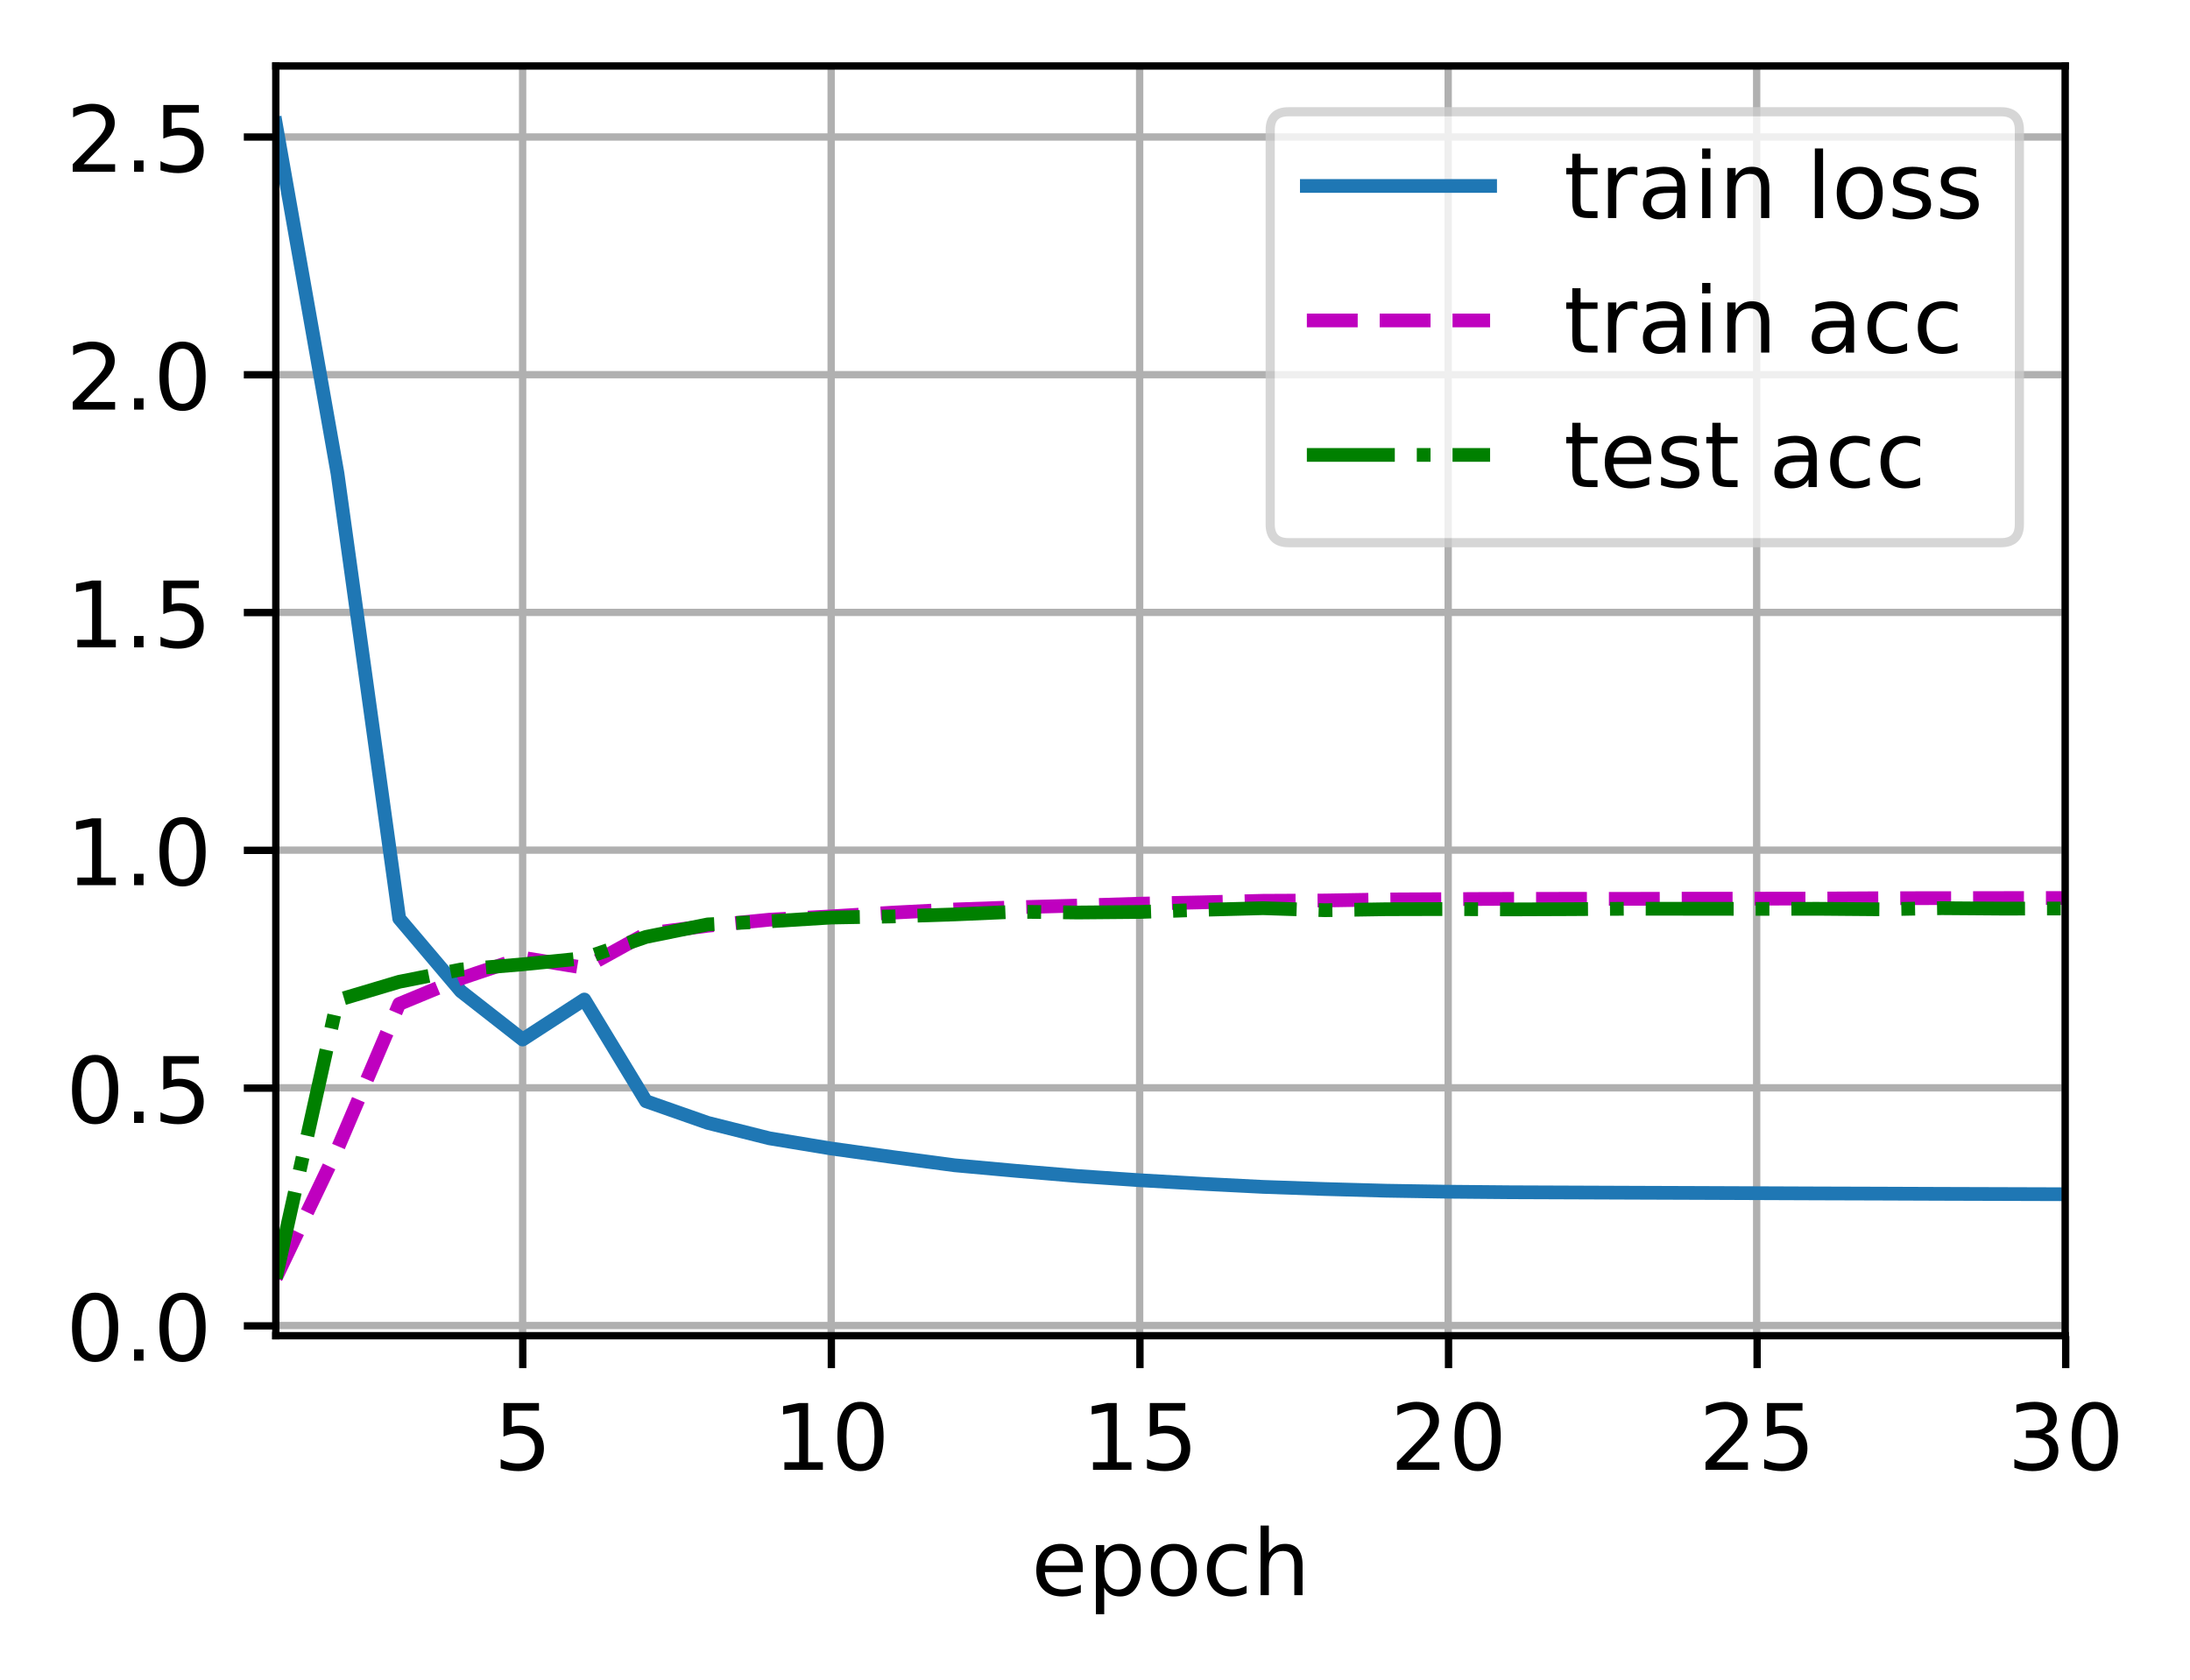 <?xml version="1.0" encoding="UTF-8"?>
<svg xmlns="http://www.w3.org/2000/svg" xmlns:xlink="http://www.w3.org/1999/xlink" width="318.621" height="244.475" viewBox="0 0 318.621 244.475" version="1.1">
<rect x="0" y="0" width="318.621" height="244.475" fill="#333333" stroke="none"/>
<defs>
<clipPath id="clip1">
  <path d="M 75 9.602 L 77 9.602 L 77 194.398 L 75 194.398 Z M 75 9.602 "/>
</clipPath>
<clipPath id="clip2">
  <path d="M 120 9.602 L 122 9.602 L 122 194.398 L 120 194.398 Z M 120 9.602 "/>
</clipPath>
<clipPath id="clip3">
  <path d="M 165 9.602 L 167 9.602 L 167 194.398 L 165 194.398 Z M 165 9.602 "/>
</clipPath>
<clipPath id="clip4">
  <path d="M 209 9.602 L 212 9.602 L 212 194.398 L 209 194.398 Z M 209 9.602 "/>
</clipPath>
<clipPath id="clip5">
  <path d="M 254 9.602 L 257 9.602 L 257 194.398 L 254 194.398 Z M 254 9.602 "/>
</clipPath>
<clipPath id="clip6">
  <path d="M 299 9.602 L 300.539 9.602 L 300.539 194.398 L 299 194.398 Z M 299 9.602 "/>
</clipPath>
<clipPath id="clip7">
  <path d="M 40.137 192 L 300.539 192 L 300.539 194 L 40.137 194 Z M 40.137 192 "/>
</clipPath>
<clipPath id="clip8">
  <path d="M 40.137 157 L 300.539 157 L 300.539 160 L 40.137 160 Z M 40.137 157 "/>
</clipPath>
<clipPath id="clip9">
  <path d="M 40.137 122 L 300.539 122 L 300.539 125 L 40.137 125 Z M 40.137 122 "/>
</clipPath>
<clipPath id="clip10">
  <path d="M 40.137 88 L 300.539 88 L 300.539 90 L 40.137 90 Z M 40.137 88 "/>
</clipPath>
<clipPath id="clip11">
  <path d="M 40.137 53 L 300.539 53 L 300.539 56 L 40.137 56 Z M 40.137 53 "/>
</clipPath>
<clipPath id="clip12">
  <path d="M 40.137 19 L 300.539 19 L 300.539 21 L 40.137 21 Z M 40.137 19 "/>
</clipPath>
<clipPath id="clip13">
  <path d="M 40.137 16 L 300.539 16 L 300.539 176 L 40.137 176 Z M 40.137 16 "/>
</clipPath>
<clipPath id="clip14">
  <path d="M 40.137 129 L 300.539 129 L 300.539 187 L 40.137 187 Z M 40.137 129 "/>
</clipPath>
<clipPath id="clip15">
  <path d="M 40.137 131 L 300.539 131 L 300.539 187 L 40.137 187 Z M 40.137 131 "/>
</clipPath>
<filter id="alpha" filterUnits="objectBoundingBox" x="0%" y="0%" width="100%" height="100%">
  <feColorMatrix type="matrix" in="SourceGraphic" values="0 0 0 0 1 0 0 0 0 1 0 0 0 0 1 0 0 0 1 0"/>
</filter>
<mask id="mask0">
  <g filter="url(#alpha)">
<rect x="0" y="0" width="318.621" height="244.475" style="fill:rgb(0%,0%,0%);fill-opacity:0.8;stroke:none;"/>
  </g>
</mask>
<clipPath id="clip16">
  <rect x="0" y="0" width="319" height="245"/>
</clipPath>
<g id="surface5" clip-path="url(#clip16)">
<path style="fill-rule:nonzero;fill:rgb(100%,100%,100%);fill-opacity:1;stroke-width:1;stroke-linecap:butt;stroke-linejoin:miter;stroke:rgb(80%,80%,80%);stroke-opacity:1;stroke-miterlimit:4;" d="M 140.634 59.235 L 218.402 59.235 C 219.735 59.235 220.403 58.567 220.403 57.234 L 220.403 14.2 C 220.403 12.867 219.735 12.199 218.402 12.199 L 140.634 12.199 C 139.301 12.199 138.636 12.867 138.636 14.2 L 138.636 57.234 C 138.636 58.567 139.301 59.235 140.634 59.235 Z M 140.634 59.235 " transform="matrix(1.333,0,0,1.333,0,-0)"/>
</g>
</defs>
<g id="surface1">
<path style=" stroke:none;fill-rule:nonzero;fill:rgb(100%,100%,100%);fill-opacity:1;" d="M 0 244.477 L 318.621 244.477 L 318.621 0 L 0 0 Z M 0 244.477 "/>
<path style=" stroke:none;fill-rule:nonzero;fill:rgb(100%,100%,100%);fill-opacity:1;" d="M 40.137 194.398 L 300.539 194.398 L 300.539 9.602 L 40.137 9.602 Z M 40.137 194.398 "/>
<g clip-path="url(#clip1)" clip-rule="nonzero">
<path style="fill:none;stroke-width:0.8;stroke-linecap:square;stroke-linejoin:round;stroke:rgb(69.02%,69.02%,69.02%);stroke-opacity:1;stroke-miterlimit:4;" d="M 57.041 145.799 L 57.041 7.201 " transform="matrix(1.333,0,0,1.333,0,-0)"/>
</g>
<path style="fill:none;stroke-width:0.8;stroke-linecap:butt;stroke-linejoin:round;stroke:rgb(0%,0%,0%);stroke-opacity:1;stroke-miterlimit:4;" d="M -0 -0.001 L -0 3.5 " transform="matrix(1.333,0,0,1.333,76.055,194.4)"/>
<path style=" stroke:none;fill-rule:nonzero;fill:rgb(0%,0%,0%);fill-opacity:1;" d="M 73.254 204.145 L 78.414 204.145 L 78.414 205.254 L 74.457 205.254 L 74.457 207.633 C 74.648 207.566 74.836 207.52 75.027 207.488 C 75.219 207.457 75.41 207.441 75.602 207.441 C 76.688 207.441 77.547 207.738 78.18 208.332 C 78.816 208.926 79.133 209.73 79.133 210.746 C 79.133 211.793 78.805 212.605 78.156 213.184 C 77.504 213.766 76.586 214.055 75.402 214.055 C 74.992 214.055 74.578 214.02 74.152 213.949 C 73.73 213.879 73.293 213.777 72.844 213.637 L 72.844 212.316 C 73.234 212.527 73.637 212.684 74.051 212.789 C 74.469 212.895 74.91 212.945 75.375 212.945 C 76.125 212.945 76.719 212.75 77.156 212.355 C 77.598 211.961 77.816 211.422 77.816 210.746 C 77.816 210.07 77.598 209.535 77.156 209.141 C 76.719 208.742 76.125 208.547 75.375 208.547 C 75.023 208.547 74.672 208.586 74.32 208.664 C 73.973 208.742 73.617 208.863 73.254 209.027 Z M 73.254 204.145 "/>
<g clip-path="url(#clip2)" clip-rule="nonzero">
<path style="fill:none;stroke-width:0.8;stroke-linecap:square;stroke-linejoin:round;stroke:rgb(69.02%,69.02%,69.02%);stroke-opacity:1;stroke-miterlimit:4;" d="M 90.715 145.799 L 90.715 7.201 " transform="matrix(1.333,0,0,1.333,0,-0)"/>
</g>
<path style="fill:none;stroke-width:0.8;stroke-linecap:butt;stroke-linejoin:round;stroke:rgb(0%,0%,0%);stroke-opacity:1;stroke-miterlimit:4;" d="M 0.001 -0.001 L 0.001 3.5 " transform="matrix(1.333,0,0,1.333,120.951,194.4)"/>
<path style=" stroke:none;fill-rule:nonzero;fill:rgb(0%,0%,0%);fill-opacity:1;" d="M 114.121 212.758 L 116.27 212.758 L 116.27 205.34 L 113.934 205.809 L 113.934 204.613 L 116.258 204.145 L 117.57 204.145 L 117.57 212.758 L 119.719 212.758 L 119.719 213.863 L 114.121 213.863 Z M 114.121 212.758 "/>
<path style=" stroke:none;fill-rule:nonzero;fill:rgb(0%,0%,0%);fill-opacity:1;" d="M 125.188 205.012 C 124.512 205.012 124.004 205.344 123.66 206.012 C 123.32 206.676 123.152 207.676 123.152 209.016 C 123.152 210.348 123.32 211.348 123.66 212.012 C 124.004 212.68 124.512 213.012 125.188 213.012 C 125.871 213.012 126.383 212.68 126.723 212.012 C 127.062 211.348 127.234 210.348 127.234 209.016 C 127.234 207.676 127.062 206.676 126.723 206.012 C 126.383 205.344 125.871 205.012 125.188 205.012 Z M 125.188 203.969 C 126.277 203.969 127.113 204.398 127.688 205.262 C 128.262 206.125 128.551 207.375 128.551 209.016 C 128.551 210.652 128.262 211.898 127.688 212.762 C 127.113 213.625 126.277 214.055 125.188 214.055 C 124.102 214.055 123.27 213.625 122.691 212.762 C 122.117 211.898 121.832 210.652 121.832 209.016 C 121.832 207.375 122.117 206.125 122.691 205.262 C 123.27 204.398 124.102 203.969 125.188 203.969 Z M 125.188 203.969 "/>
<g clip-path="url(#clip3)" clip-rule="nonzero">
<path style="fill:none;stroke-width:0.8;stroke-linecap:square;stroke-linejoin:round;stroke:rgb(69.02%,69.02%,69.02%);stroke-opacity:1;stroke-miterlimit:4;" d="M 124.386 145.799 L 124.386 7.201 " transform="matrix(1.333,0,0,1.333,0,-0)"/>
</g>
<path style="fill:none;stroke-width:0.8;stroke-linecap:butt;stroke-linejoin:round;stroke:rgb(0%,0%,0%);stroke-opacity:1;stroke-miterlimit:4;" d="M -0 -0.001 L -0 3.5 " transform="matrix(1.333,0,0,1.333,165.848,194.4)"/>
<path style=" stroke:none;fill-rule:nonzero;fill:rgb(0%,0%,0%);fill-opacity:1;" d="M 159.02 212.758 L 161.168 212.758 L 161.168 205.34 L 158.828 205.809 L 158.828 204.613 L 161.152 204.145 L 162.469 204.145 L 162.469 212.758 L 164.617 212.758 L 164.617 213.863 L 159.02 213.863 Z M 159.02 212.758 "/>
<path style=" stroke:none;fill-rule:nonzero;fill:rgb(0%,0%,0%);fill-opacity:1;" d="M 167.289 204.145 L 172.449 204.145 L 172.449 205.254 L 168.492 205.254 L 168.492 207.633 C 168.68 207.566 168.871 207.52 169.062 207.488 C 169.254 207.457 169.445 207.441 169.637 207.441 C 170.723 207.441 171.582 207.738 172.215 208.332 C 172.848 208.926 173.168 209.73 173.168 210.746 C 173.168 211.793 172.84 212.605 172.188 213.184 C 171.539 213.766 170.621 214.055 169.434 214.055 C 169.027 214.055 168.609 214.02 168.188 213.949 C 167.766 213.879 167.328 213.777 166.875 213.637 L 166.875 212.316 C 167.266 212.527 167.672 212.684 168.086 212.789 C 168.504 212.895 168.945 212.945 169.406 212.945 C 170.16 212.945 170.754 212.75 171.191 212.355 C 171.629 211.961 171.852 211.422 171.852 210.746 C 171.852 210.07 171.629 209.535 171.191 209.141 C 170.754 208.742 170.16 208.547 169.406 208.547 C 169.055 208.547 168.707 208.586 168.355 208.664 C 168.008 208.742 167.652 208.863 167.289 209.027 Z M 167.289 204.145 "/>
<g clip-path="url(#clip4)" clip-rule="nonzero">
<path style="fill:none;stroke-width:0.8;stroke-linecap:square;stroke-linejoin:round;stroke:rgb(69.02%,69.02%,69.02%);stroke-opacity:1;stroke-miterlimit:4;" d="M 158.06 145.799 L 158.06 7.201 " transform="matrix(1.333,0,0,1.333,0,-0)"/>
</g>
<path style="fill:none;stroke-width:0.8;stroke-linecap:butt;stroke-linejoin:round;stroke:rgb(0%,0%,0%);stroke-opacity:1;stroke-miterlimit:4;" d="M 0.001 -0.001 L 0.001 3.5 " transform="matrix(1.333,0,0,1.333,210.744,194.4)"/>
<path style=" stroke:none;fill-rule:nonzero;fill:rgb(0%,0%,0%);fill-opacity:1;" d="M 204.82 212.758 L 209.41 212.758 L 209.41 213.863 L 203.238 213.863 L 203.238 212.758 C 203.738 212.242 204.418 211.547 205.277 210.68 C 206.141 209.809 206.684 209.246 206.902 208.992 C 207.324 208.523 207.617 208.121 207.785 207.793 C 207.953 207.465 208.035 207.145 208.035 206.828 C 208.035 206.309 207.855 205.891 207.492 205.566 C 207.129 205.238 206.656 205.074 206.074 205.074 C 205.664 205.074 205.227 205.148 204.77 205.289 C 204.312 205.434 203.824 205.648 203.305 205.941 L 203.305 204.613 C 203.832 204.398 204.328 204.238 204.785 204.133 C 205.246 204.023 205.668 203.969 206.051 203.969 C 207.059 203.969 207.859 204.223 208.461 204.727 C 209.059 205.227 209.355 205.898 209.355 206.742 C 209.355 207.141 209.281 207.52 209.133 207.879 C 208.984 208.234 208.711 208.656 208.316 209.145 C 208.207 209.27 207.863 209.633 207.281 210.234 C 206.699 210.836 205.879 211.68 204.82 212.758 Z M 204.82 212.758 "/>
<path style=" stroke:none;fill-rule:nonzero;fill:rgb(0%,0%,0%);fill-opacity:1;" d="M 214.98 205.012 C 214.305 205.012 213.797 205.344 213.453 206.012 C 213.113 206.676 212.945 207.676 212.945 209.016 C 212.945 210.348 213.113 211.348 213.453 212.012 C 213.797 212.68 214.305 213.012 214.98 213.012 C 215.664 213.012 216.176 212.68 216.516 212.012 C 216.855 211.348 217.027 210.348 217.027 209.016 C 217.027 207.676 216.855 206.676 216.516 206.012 C 216.176 205.344 215.664 205.012 214.98 205.012 Z M 214.98 203.969 C 216.07 203.969 216.906 204.398 217.48 205.262 C 218.055 206.125 218.344 207.375 218.344 209.016 C 218.344 210.652 218.055 211.898 217.48 212.762 C 216.906 213.625 216.07 214.055 214.98 214.055 C 213.895 214.055 213.062 213.625 212.484 212.762 C 211.91 211.898 211.625 210.652 211.625 209.016 C 211.625 207.375 211.91 206.125 212.484 205.262 C 213.062 204.398 213.895 203.969 214.98 203.969 Z M 214.98 203.969 "/>
<g clip-path="url(#clip5)" clip-rule="nonzero">
<path style="fill:none;stroke-width:0.8;stroke-linecap:square;stroke-linejoin:round;stroke:rgb(69.02%,69.02%,69.02%);stroke-opacity:1;stroke-miterlimit:4;" d="M 191.73 145.799 L 191.73 7.201 " transform="matrix(1.333,0,0,1.333,0,-0)"/>
</g>
<path style="fill:none;stroke-width:0.8;stroke-linecap:butt;stroke-linejoin:round;stroke:rgb(0%,0%,0%);stroke-opacity:1;stroke-miterlimit:4;" d="M -0 -0.001 L -0 3.5 " transform="matrix(1.333,0,0,1.333,255.641,194.4)"/>
<path style=" stroke:none;fill-rule:nonzero;fill:rgb(0%,0%,0%);fill-opacity:1;" d="M 249.715 212.758 L 254.305 212.758 L 254.305 213.863 L 248.133 213.863 L 248.133 212.758 C 248.633 212.242 249.312 211.547 250.176 210.68 C 251.035 209.809 251.578 209.246 251.801 208.992 C 252.219 208.523 252.516 208.121 252.68 207.793 C 252.848 207.465 252.934 207.145 252.934 206.828 C 252.934 206.309 252.75 205.891 252.391 205.566 C 252.027 205.238 251.555 205.074 250.973 205.074 C 250.559 205.074 250.125 205.148 249.664 205.289 C 249.211 205.434 248.719 205.648 248.199 205.941 L 248.199 204.613 C 248.727 204.398 249.223 204.238 249.684 204.133 C 250.145 204.023 250.566 203.969 250.945 203.969 C 251.953 203.969 252.758 204.223 253.355 204.727 C 253.953 205.227 254.254 205.898 254.254 206.742 C 254.254 207.141 254.18 207.52 254.027 207.879 C 253.879 208.234 253.609 208.656 253.211 209.145 C 253.102 209.27 252.758 209.633 252.176 210.234 C 251.598 210.836 250.777 211.68 249.715 212.758 Z M 249.715 212.758 "/>
<path style=" stroke:none;fill-rule:nonzero;fill:rgb(0%,0%,0%);fill-opacity:1;" d="M 257.082 204.145 L 262.242 204.145 L 262.242 205.254 L 258.285 205.254 L 258.285 207.633 C 258.477 207.566 258.664 207.52 258.855 207.488 C 259.047 207.457 259.238 207.441 259.43 207.441 C 260.516 207.441 261.375 207.738 262.008 208.332 C 262.641 208.926 262.961 209.73 262.961 210.746 C 262.961 211.793 262.633 212.605 261.98 213.184 C 261.332 213.766 260.414 214.055 259.227 214.055 C 258.82 214.055 258.402 214.02 257.98 213.949 C 257.559 213.879 257.121 213.777 256.668 213.637 L 256.668 212.316 C 257.059 212.527 257.465 212.684 257.879 212.789 C 258.297 212.895 258.738 212.945 259.199 212.945 C 259.953 212.945 260.547 212.75 260.984 212.355 C 261.422 211.961 261.645 211.422 261.645 210.746 C 261.645 210.07 261.422 209.535 260.984 209.141 C 260.547 208.742 259.953 208.547 259.199 208.547 C 258.852 208.547 258.5 208.586 258.148 208.664 C 257.801 208.742 257.445 208.863 257.082 209.027 Z M 257.082 204.145 "/>
<g clip-path="url(#clip6)" clip-rule="nonzero">
<path style="fill:none;stroke-width:0.8;stroke-linecap:square;stroke-linejoin:round;stroke:rgb(69.02%,69.02%,69.02%);stroke-opacity:1;stroke-miterlimit:4;" d="M 225.404 145.799 L 225.404 7.201 " transform="matrix(1.333,0,0,1.333,0,-0)"/>
</g>
<path style="fill:none;stroke-width:0.8;stroke-linecap:butt;stroke-linejoin:round;stroke:rgb(0%,0%,0%);stroke-opacity:1;stroke-miterlimit:4;" d="M 0.001 -0.001 L 0.001 3.5 " transform="matrix(1.333,0,0,1.333,300.537,194.4)"/>
<path style=" stroke:none;fill-rule:nonzero;fill:rgb(0%,0%,0%);fill-opacity:1;" d="M 297.465 208.621 C 298.094 208.758 298.586 209.039 298.938 209.465 C 299.293 209.891 299.469 210.414 299.469 211.039 C 299.469 211.996 299.141 212.742 298.48 213.266 C 297.82 213.793 296.883 214.055 295.668 214.055 C 295.258 214.055 294.84 214.016 294.41 213.934 C 293.977 213.852 293.531 213.73 293.07 213.57 L 293.07 212.301 C 293.434 212.516 293.832 212.676 294.266 212.785 C 294.703 212.891 295.156 212.945 295.629 212.945 C 296.453 212.945 297.082 212.785 297.512 212.457 C 297.945 212.133 298.16 211.66 298.16 211.039 C 298.16 210.465 297.961 210.02 297.559 209.695 C 297.156 209.371 296.598 209.211 295.883 209.211 L 294.75 209.211 L 294.75 208.129 L 295.934 208.129 C 296.582 208.129 297.074 208 297.418 207.742 C 297.762 207.484 297.934 207.109 297.934 206.625 C 297.934 206.125 297.758 205.742 297.402 205.477 C 297.051 205.211 296.543 205.074 295.883 205.074 C 295.523 205.074 295.137 205.113 294.723 205.195 C 294.309 205.273 293.855 205.391 293.363 205.555 L 293.363 204.387 C 293.863 204.246 294.332 204.141 294.766 204.074 C 295.203 204.004 295.613 203.969 296 203.969 C 297 203.969 297.789 204.195 298.367 204.648 C 298.949 205.102 299.242 205.715 299.242 206.488 C 299.242 207.027 299.086 207.48 298.777 207.852 C 298.473 208.223 298.031 208.48 297.465 208.621 Z M 297.465 208.621 "/>
<path style=" stroke:none;fill-rule:nonzero;fill:rgb(0%,0%,0%);fill-opacity:1;" d="M 304.773 205.012 C 304.098 205.012 303.59 205.344 303.246 206.012 C 302.906 206.676 302.738 207.676 302.738 209.016 C 302.738 210.348 302.906 211.348 303.246 212.012 C 303.59 212.68 304.098 213.012 304.773 213.012 C 305.457 213.012 305.969 212.68 306.309 212.012 C 306.648 211.348 306.82 210.348 306.82 209.016 C 306.82 207.676 306.648 206.676 306.309 206.012 C 305.969 205.344 305.457 205.012 304.773 205.012 Z M 304.773 203.969 C 305.863 203.969 306.699 204.398 307.273 205.262 C 307.848 206.125 308.137 207.375 308.137 209.016 C 308.137 210.652 307.848 211.898 307.273 212.762 C 306.699 213.625 305.863 214.055 304.773 214.055 C 303.688 214.055 302.855 213.625 302.277 212.762 C 301.703 211.898 301.418 210.652 301.418 209.016 C 301.418 207.375 301.703 206.125 302.277 205.262 C 302.855 204.398 303.688 203.969 304.773 203.969 Z M 304.773 203.969 "/>
<path style=" stroke:none;fill-rule:nonzero;fill:rgb(0%,0%,0%);fill-opacity:1;" d="M 157.527 228.156 L 157.527 228.742 L 152.02 228.742 C 152.07 229.566 152.32 230.195 152.766 230.629 C 153.211 231.059 153.828 231.273 154.621 231.273 C 155.082 231.273 155.527 231.219 155.961 231.105 C 156.391 230.992 156.82 230.824 157.246 230.598 L 157.246 231.73 C 156.816 231.914 156.375 232.051 155.926 232.148 C 155.473 232.242 155.016 232.293 154.551 232.293 C 153.387 232.293 152.465 231.953 151.789 231.277 C 151.109 230.598 150.77 229.684 150.77 228.527 C 150.77 227.336 151.09 226.387 151.734 225.688 C 152.379 224.984 153.25 224.637 154.344 224.637 C 155.324 224.637 156.102 224.953 156.672 225.582 C 157.242 226.215 157.527 227.07 157.527 228.156 Z M 156.328 227.805 C 156.32 227.148 156.137 226.629 155.777 226.238 C 155.422 225.848 154.945 225.648 154.355 225.648 C 153.688 225.648 153.152 225.84 152.754 226.215 C 152.352 226.594 152.121 227.125 152.059 227.812 Z M 156.328 227.805 "/>
<path style=" stroke:none;fill-rule:nonzero;fill:rgb(0%,0%,0%);fill-opacity:1;" d="M 160.652 231.008 L 160.652 234.875 L 159.445 234.875 L 159.445 224.809 L 160.652 224.809 L 160.652 225.918 C 160.902 225.484 161.223 225.16 161.605 224.953 C 161.988 224.742 162.449 224.637 162.98 224.637 C 163.867 224.637 164.586 224.988 165.141 225.691 C 165.695 226.391 165.973 227.316 165.973 228.461 C 165.973 229.609 165.695 230.535 165.141 231.238 C 164.586 231.941 163.867 232.293 162.98 232.293 C 162.449 232.293 161.988 232.188 161.605 231.977 C 161.223 231.766 160.902 231.441 160.652 231.008 Z M 164.727 228.461 C 164.727 227.582 164.547 226.891 164.184 226.391 C 163.82 225.887 163.324 225.637 162.691 225.637 C 162.055 225.637 161.559 225.887 161.195 226.391 C 160.832 226.891 160.652 227.582 160.652 228.461 C 160.652 229.344 160.832 230.035 161.195 230.535 C 161.559 231.035 162.055 231.289 162.691 231.289 C 163.324 231.289 163.82 231.035 164.184 230.535 C 164.547 230.035 164.727 229.344 164.727 228.461 Z M 164.727 228.461 "/>
<path style=" stroke:none;fill-rule:nonzero;fill:rgb(0%,0%,0%);fill-opacity:1;" d="M 170.781 225.648 C 170.141 225.648 169.633 225.902 169.258 226.402 C 168.883 226.902 168.699 227.59 168.699 228.461 C 168.699 229.336 168.883 230.023 169.254 230.523 C 169.625 231.023 170.137 231.273 170.781 231.273 C 171.422 231.273 171.926 231.023 172.297 230.52 C 172.672 230.016 172.859 229.332 172.859 228.461 C 172.859 227.598 172.672 226.914 172.297 226.41 C 171.926 225.902 171.422 225.648 170.781 225.648 Z M 170.781 224.637 C 171.824 224.637 172.641 224.973 173.234 225.652 C 173.832 226.328 174.129 227.266 174.129 228.461 C 174.129 229.656 173.832 230.594 173.234 231.273 C 172.641 231.953 171.824 232.293 170.781 232.293 C 169.734 232.293 168.914 231.953 168.324 231.273 C 167.73 230.594 167.434 229.656 167.434 228.461 C 167.434 227.266 167.73 226.328 168.324 225.652 C 168.914 224.973 169.734 224.637 170.781 224.637 Z M 170.781 224.637 "/>
<path style=" stroke:none;fill-rule:nonzero;fill:rgb(0%,0%,0%);fill-opacity:1;" d="M 181.363 225.09 L 181.363 226.211 C 181.023 226.023 180.684 225.883 180.344 225.789 C 180.004 225.695 179.66 225.648 179.312 225.648 C 178.535 225.648 177.93 225.898 177.5 226.391 C 177.07 226.883 176.855 227.57 176.855 228.461 C 176.855 229.352 177.07 230.043 177.5 230.539 C 177.93 231.027 178.535 231.273 179.312 231.273 C 179.66 231.273 180.004 231.227 180.344 231.137 C 180.684 231.043 181.023 230.902 181.363 230.715 L 181.363 231.824 C 181.027 231.977 180.68 232.094 180.32 232.172 C 179.965 232.254 179.586 232.293 179.18 232.293 C 178.082 232.293 177.207 231.945 176.562 231.258 C 175.914 230.566 175.594 229.633 175.594 228.461 C 175.594 227.273 175.918 226.34 176.57 225.66 C 177.227 224.977 178.121 224.637 179.258 224.637 C 179.629 224.637 179.988 224.672 180.34 224.75 C 180.691 224.824 181.031 224.938 181.363 225.09 Z M 181.363 225.09 "/>
<path style=" stroke:none;fill-rule:nonzero;fill:rgb(0%,0%,0%);fill-opacity:1;" d="M 189.508 227.699 L 189.508 232.102 L 188.309 232.102 L 188.309 227.738 C 188.309 227.051 188.176 226.535 187.906 226.191 C 187.637 225.848 187.23 225.676 186.695 225.676 C 186.047 225.676 185.535 225.883 185.164 226.297 C 184.789 226.707 184.602 227.27 184.602 227.98 L 184.602 232.102 L 183.398 232.102 L 183.398 221.973 L 184.602 221.973 L 184.602 225.945 C 184.891 225.504 185.227 225.176 185.617 224.961 C 186.004 224.742 186.453 224.637 186.961 224.637 C 187.797 224.637 188.434 224.895 188.859 225.414 C 189.293 225.93 189.508 226.691 189.508 227.699 Z M 189.508 227.699 "/>
<g clip-path="url(#clip7)" clip-rule="nonzero">
<path style="fill:none;stroke-width:0.8;stroke-linecap:square;stroke-linejoin:round;stroke:rgb(69.02%,69.02%,69.02%);stroke-opacity:1;stroke-miterlimit:4;" d="M 30.103 144.688 L 225.404 144.688 " transform="matrix(1.333,0,0,1.333,0,-0)"/>
</g>
<path style="fill:none;stroke-width:0.8;stroke-linecap:butt;stroke-linejoin:round;stroke:rgb(0%,0%,0%);stroke-opacity:1;stroke-miterlimit:4;" d="M -0.001 -0.001 L -3.499 -0.001 " transform="matrix(1.333,0,0,1.333,40.137,192.919)"/>
<path style=" stroke:none;fill-rule:nonzero;fill:rgb(0%,0%,0%);fill-opacity:1;" d="M 13.836 189.129 C 13.16 189.129 12.652 189.465 12.309 190.129 C 11.969 190.797 11.801 191.797 11.801 193.137 C 11.801 194.469 11.969 195.465 12.309 196.133 C 12.652 196.801 13.16 197.133 13.836 197.133 C 14.52 197.133 15.031 196.801 15.371 196.133 C 15.711 195.465 15.883 194.469 15.883 193.137 C 15.883 191.797 15.711 190.797 15.371 190.129 C 15.031 189.465 14.52 189.129 13.836 189.129 Z M 13.836 188.09 C 14.93 188.09 15.762 188.52 16.336 189.383 C 16.91 190.242 17.199 191.496 17.199 193.137 C 17.199 194.77 16.91 196.02 16.336 196.883 C 15.762 197.742 14.93 198.176 13.836 198.176 C 12.75 198.176 11.918 197.742 11.34 196.883 C 10.766 196.02 10.48 194.77 10.48 193.137 C 10.48 191.496 10.766 190.242 11.34 189.383 C 11.918 188.52 12.75 188.09 13.836 188.09 Z M 13.836 188.09 "/>
<path style=" stroke:none;fill-rule:nonzero;fill:rgb(0%,0%,0%);fill-opacity:1;" d="M 19.508 196.332 L 20.883 196.332 L 20.883 197.984 L 19.508 197.984 Z M 19.508 196.332 "/>
<path style=" stroke:none;fill-rule:nonzero;fill:rgb(0%,0%,0%);fill-opacity:1;" d="M 26.559 189.129 C 25.883 189.129 25.375 189.465 25.031 190.129 C 24.691 190.797 24.52 191.797 24.52 193.137 C 24.52 194.469 24.691 195.465 25.031 196.133 C 25.375 196.801 25.883 197.133 26.559 197.133 C 27.242 197.133 27.75 196.801 28.094 196.133 C 28.434 195.465 28.605 194.469 28.605 193.137 C 28.605 191.797 28.434 190.797 28.094 190.129 C 27.75 189.465 27.242 189.129 26.559 189.129 Z M 26.559 188.09 C 27.648 188.09 28.48 188.52 29.059 189.383 C 29.633 190.242 29.918 191.496 29.918 193.137 C 29.918 194.77 29.633 196.02 29.059 196.883 C 28.48 197.742 27.648 198.176 26.559 198.176 C 25.469 198.176 24.637 197.742 24.062 196.883 C 23.488 196.02 23.199 194.77 23.199 193.137 C 23.199 191.496 23.488 190.242 24.062 189.383 C 24.637 188.52 25.469 188.09 26.559 188.09 Z M 26.559 188.09 "/>
<g clip-path="url(#clip8)" clip-rule="nonzero">
<path style="fill:none;stroke-width:0.8;stroke-linecap:square;stroke-linejoin:round;stroke:rgb(69.02%,69.02%,69.02%);stroke-opacity:1;stroke-miterlimit:4;" d="M 30.103 118.743 L 225.404 118.743 " transform="matrix(1.333,0,0,1.333,0,-0)"/>
</g>
<path style="fill:none;stroke-width:0.8;stroke-linecap:butt;stroke-linejoin:round;stroke:rgb(0%,0%,0%);stroke-opacity:1;stroke-miterlimit:4;" d="M -0.001 0.001 L -3.499 0.001 " transform="matrix(1.333,0,0,1.333,40.137,158.323)"/>
<path style=" stroke:none;fill-rule:nonzero;fill:rgb(0%,0%,0%);fill-opacity:1;" d="M 13.836 154.535 C 13.16 154.535 12.652 154.867 12.309 155.535 C 11.969 156.199 11.801 157.199 11.801 158.539 C 11.801 159.871 11.969 160.871 12.309 161.535 C 12.652 162.203 13.16 162.535 13.836 162.535 C 14.52 162.535 15.031 162.203 15.371 161.535 C 15.711 160.871 15.883 159.871 15.883 158.539 C 15.883 157.199 15.711 156.199 15.371 155.535 C 15.031 154.867 14.52 154.535 13.836 154.535 Z M 13.836 153.492 C 14.93 153.492 15.762 153.922 16.336 154.785 C 16.91 155.648 17.199 156.898 17.199 158.539 C 17.199 160.176 16.91 161.422 16.336 162.285 C 15.762 163.148 14.93 163.578 13.836 163.578 C 12.75 163.578 11.918 163.148 11.34 162.285 C 10.766 161.422 10.48 160.176 10.48 158.539 C 10.48 156.898 10.766 155.648 11.34 154.785 C 11.918 153.922 12.75 153.492 13.836 153.492 Z M 13.836 153.492 "/>
<path style=" stroke:none;fill-rule:nonzero;fill:rgb(0%,0%,0%);fill-opacity:1;" d="M 19.508 161.734 L 20.883 161.734 L 20.883 163.387 L 19.508 163.387 Z M 19.508 161.734 "/>
<path style=" stroke:none;fill-rule:nonzero;fill:rgb(0%,0%,0%);fill-opacity:1;" d="M 23.762 153.668 L 28.922 153.668 L 28.922 154.777 L 24.965 154.777 L 24.965 157.156 C 25.156 157.09 25.344 157.043 25.535 157.012 C 25.727 156.98 25.918 156.965 26.109 156.965 C 27.195 156.965 28.055 157.262 28.688 157.855 C 29.324 158.449 29.641 159.254 29.641 160.27 C 29.641 161.316 29.312 162.129 28.664 162.711 C 28.012 163.289 27.094 163.578 25.91 163.578 C 25.5 163.578 25.086 163.543 24.66 163.473 C 24.238 163.402 23.801 163.301 23.352 163.16 L 23.352 161.84 C 23.742 162.051 24.145 162.211 24.562 162.312 C 24.977 162.418 25.418 162.469 25.883 162.469 C 26.633 162.469 27.227 162.273 27.664 161.879 C 28.105 161.484 28.324 160.949 28.324 160.27 C 28.324 159.594 28.105 159.059 27.664 158.664 C 27.227 158.266 26.633 158.07 25.883 158.07 C 25.531 158.07 25.18 158.109 24.828 158.188 C 24.48 158.266 24.125 158.387 23.762 158.551 Z M 23.762 153.668 "/>
<g clip-path="url(#clip9)" clip-rule="nonzero">
<path style="fill:none;stroke-width:0.8;stroke-linecap:square;stroke-linejoin:round;stroke:rgb(69.02%,69.02%,69.02%);stroke-opacity:1;stroke-miterlimit:4;" d="M 30.103 92.795 L 225.404 92.795 " transform="matrix(1.333,0,0,1.333,0,-0)"/>
</g>
<path style="fill:none;stroke-width:0.8;stroke-linecap:butt;stroke-linejoin:round;stroke:rgb(0%,0%,0%);stroke-opacity:1;stroke-miterlimit:4;" d="M -0.001 0 L -3.499 0 " transform="matrix(1.333,0,0,1.333,40.137,123.726)"/>
<path style=" stroke:none;fill-rule:nonzero;fill:rgb(0%,0%,0%);fill-opacity:1;" d="M 11.254 127.684 L 13.402 127.684 L 13.402 120.27 L 11.066 120.738 L 11.066 119.539 L 13.391 119.07 L 14.703 119.07 L 14.703 127.684 L 16.852 127.684 L 16.852 128.793 L 11.254 128.793 Z M 11.254 127.684 "/>
<path style=" stroke:none;fill-rule:nonzero;fill:rgb(0%,0%,0%);fill-opacity:1;" d="M 19.508 127.137 L 20.883 127.137 L 20.883 128.793 L 19.508 128.793 Z M 19.508 127.137 "/>
<path style=" stroke:none;fill-rule:nonzero;fill:rgb(0%,0%,0%);fill-opacity:1;" d="M 26.559 119.938 C 25.883 119.938 25.375 120.27 25.031 120.938 C 24.691 121.602 24.52 122.605 24.52 123.941 C 24.52 125.273 24.691 126.273 25.031 126.941 C 25.375 127.605 25.883 127.941 26.559 127.941 C 27.242 127.941 27.75 127.605 28.094 126.941 C 28.434 126.273 28.605 125.273 28.605 123.941 C 28.605 122.605 28.434 121.602 28.094 120.938 C 27.75 120.27 27.242 119.938 26.559 119.938 Z M 26.559 118.895 C 27.648 118.895 28.48 119.328 29.059 120.191 C 29.633 121.051 29.918 122.301 29.918 123.941 C 29.918 125.578 29.633 126.828 29.059 127.691 C 28.48 128.551 27.648 128.98 26.559 128.98 C 25.469 128.98 24.637 128.551 24.062 127.691 C 23.488 126.828 23.199 125.578 23.199 123.941 C 23.199 122.301 23.488 121.051 24.062 120.191 C 24.637 119.328 25.469 118.895 26.559 118.895 Z M 26.559 118.895 "/>
<g clip-path="url(#clip10)" clip-rule="nonzero">
<path style="fill:none;stroke-width:0.8;stroke-linecap:square;stroke-linejoin:round;stroke:rgb(69.02%,69.02%,69.02%);stroke-opacity:1;stroke-miterlimit:4;" d="M 30.103 66.847 L 225.404 66.847 " transform="matrix(1.333,0,0,1.333,0,-0)"/>
</g>
<path style="fill:none;stroke-width:0.8;stroke-linecap:butt;stroke-linejoin:round;stroke:rgb(0%,0%,0%);stroke-opacity:1;stroke-miterlimit:4;" d="M -0.001 -0 L -3.499 -0 " transform="matrix(1.333,0,0,1.333,40.137,89.129)"/>
<path style=" stroke:none;fill-rule:nonzero;fill:rgb(0%,0%,0%);fill-opacity:1;" d="M 11.254 93.09 L 13.402 93.09 L 13.402 85.672 L 11.066 86.141 L 11.066 84.941 L 13.391 84.473 L 14.703 84.473 L 14.703 93.09 L 16.852 93.09 L 16.852 94.195 L 11.254 94.195 Z M 11.254 93.09 "/>
<path style=" stroke:none;fill-rule:nonzero;fill:rgb(0%,0%,0%);fill-opacity:1;" d="M 19.508 92.539 L 20.883 92.539 L 20.883 94.195 L 19.508 94.195 Z M 19.508 92.539 "/>
<path style=" stroke:none;fill-rule:nonzero;fill:rgb(0%,0%,0%);fill-opacity:1;" d="M 23.762 84.473 L 28.922 84.473 L 28.922 85.582 L 24.965 85.582 L 24.965 87.965 C 25.156 87.898 25.344 87.852 25.535 87.816 C 25.727 87.785 25.918 87.77 26.109 87.77 C 27.195 87.77 28.055 88.066 28.688 88.66 C 29.324 89.258 29.641 90.062 29.641 91.074 C 29.641 92.121 29.312 92.934 28.664 93.516 C 28.012 94.094 27.094 94.383 25.91 94.383 C 25.5 94.383 25.086 94.352 24.66 94.281 C 24.238 94.211 23.801 94.105 23.352 93.969 L 23.352 92.645 C 23.742 92.855 24.145 93.016 24.562 93.121 C 24.977 93.223 25.418 93.277 25.883 93.277 C 26.633 93.277 27.227 93.078 27.664 92.684 C 28.105 92.289 28.324 91.754 28.324 91.074 C 28.324 90.398 28.105 89.863 27.664 89.469 C 27.227 89.074 26.633 88.875 25.883 88.875 C 25.531 88.875 25.18 88.914 24.828 88.992 C 24.48 89.07 24.125 89.191 23.762 89.355 Z M 23.762 84.473 "/>
<g clip-path="url(#clip11)" clip-rule="nonzero">
<path style="fill:none;stroke-width:0.8;stroke-linecap:square;stroke-linejoin:round;stroke:rgb(69.02%,69.02%,69.02%);stroke-opacity:1;stroke-miterlimit:4;" d="M 30.103 40.898 L 225.404 40.898 " transform="matrix(1.333,0,0,1.333,0,-0)"/>
</g>
<path style="fill:none;stroke-width:0.8;stroke-linecap:butt;stroke-linejoin:round;stroke:rgb(0%,0%,0%);stroke-opacity:1;stroke-miterlimit:4;" d="M -0.001 -0.001 L -3.499 -0.001 " transform="matrix(1.333,0,0,1.333,40.137,54.533)"/>
<path style=" stroke:none;fill-rule:nonzero;fill:rgb(0%,0%,0%);fill-opacity:1;" d="M 12.16 58.492 L 16.746 58.492 L 16.746 59.598 L 10.578 59.598 L 10.578 58.492 C 11.074 57.977 11.754 57.281 12.617 56.414 C 13.48 55.543 14.02 54.98 14.242 54.727 C 14.664 54.254 14.957 53.855 15.121 53.527 C 15.289 53.199 15.375 52.879 15.375 52.562 C 15.375 52.043 15.195 51.625 14.832 51.297 C 14.469 50.973 13.996 50.809 13.414 50.809 C 13.004 50.809 12.566 50.879 12.109 51.023 C 11.652 51.168 11.164 51.383 10.641 51.676 L 10.641 50.348 C 11.172 50.133 11.664 49.973 12.125 49.863 C 12.586 49.758 13.008 49.703 13.391 49.703 C 14.398 49.703 15.199 49.953 15.797 50.457 C 16.398 50.961 16.695 51.633 16.695 52.477 C 16.695 52.875 16.621 53.254 16.473 53.613 C 16.32 53.969 16.051 54.391 15.652 54.879 C 15.547 55.004 15.199 55.367 14.617 55.969 C 14.039 56.57 13.219 57.41 12.16 58.492 Z M 12.16 58.492 "/>
<path style=" stroke:none;fill-rule:nonzero;fill:rgb(0%,0%,0%);fill-opacity:1;" d="M 19.508 57.945 L 20.883 57.945 L 20.883 59.598 L 19.508 59.598 Z M 19.508 57.945 "/>
<path style=" stroke:none;fill-rule:nonzero;fill:rgb(0%,0%,0%);fill-opacity:1;" d="M 26.559 50.742 C 25.883 50.742 25.375 51.078 25.031 51.742 C 24.691 52.41 24.52 53.41 24.52 54.75 C 24.52 56.082 24.691 57.078 25.031 57.746 C 25.375 58.414 25.883 58.746 26.559 58.746 C 27.242 58.746 27.75 58.414 28.094 57.746 C 28.434 57.078 28.605 56.082 28.605 54.75 C 28.605 53.41 28.434 52.41 28.094 51.742 C 27.75 51.078 27.242 50.742 26.559 50.742 Z M 26.559 49.703 C 27.648 49.703 28.48 50.133 29.059 50.996 C 29.633 51.855 29.918 53.109 29.918 54.75 C 29.918 56.383 29.633 57.633 29.059 58.496 C 28.48 59.355 27.648 59.789 26.559 59.789 C 25.469 59.789 24.637 59.355 24.062 58.496 C 23.488 57.633 23.199 56.383 23.199 54.75 C 23.199 53.109 23.488 51.855 24.062 50.996 C 24.637 50.133 25.469 49.703 26.559 49.703 Z M 26.559 49.703 "/>
<g clip-path="url(#clip12)" clip-rule="nonzero">
<path style="fill:none;stroke-width:0.8;stroke-linecap:square;stroke-linejoin:round;stroke:rgb(69.02%,69.02%,69.02%);stroke-opacity:1;stroke-miterlimit:4;" d="M 30.103 14.953 L 225.404 14.953 " transform="matrix(1.333,0,0,1.333,0,-0)"/>
</g>
<path style="fill:none;stroke-width:0.8;stroke-linecap:butt;stroke-linejoin:round;stroke:rgb(0%,0%,0%);stroke-opacity:1;stroke-miterlimit:4;" d="M -0.001 0.001 L -3.499 0.001 " transform="matrix(1.333,0,0,1.333,40.137,19.936)"/>
<path style=" stroke:none;fill-rule:nonzero;fill:rgb(0%,0%,0%);fill-opacity:1;" d="M 12.16 23.895 L 16.746 23.895 L 16.746 25 L 10.578 25 L 10.578 23.895 C 11.074 23.379 11.754 22.688 12.617 21.816 C 13.48 20.945 14.02 20.383 14.242 20.129 C 14.664 19.66 14.957 19.258 15.121 18.93 C 15.289 18.602 15.375 18.281 15.375 17.965 C 15.375 17.449 15.195 17.027 14.832 16.703 C 14.469 16.375 13.996 16.211 13.414 16.211 C 13.004 16.211 12.566 16.285 12.109 16.426 C 11.652 16.57 11.164 16.785 10.641 17.078 L 10.641 15.75 C 11.172 15.535 11.664 15.375 12.125 15.27 C 12.586 15.16 13.008 15.105 13.391 15.105 C 14.398 15.105 15.199 15.359 15.797 15.863 C 16.398 16.363 16.695 17.035 16.695 17.879 C 16.695 18.277 16.621 18.656 16.473 19.016 C 16.32 19.375 16.051 19.793 15.652 20.281 C 15.547 20.406 15.199 20.77 14.617 21.371 C 14.039 21.973 13.219 22.816 12.16 23.895 Z M 12.16 23.895 "/>
<path style=" stroke:none;fill-rule:nonzero;fill:rgb(0%,0%,0%);fill-opacity:1;" d="M 19.508 23.348 L 20.883 23.348 L 20.883 25 L 19.508 25 Z M 19.508 23.348 "/>
<path style=" stroke:none;fill-rule:nonzero;fill:rgb(0%,0%,0%);fill-opacity:1;" d="M 23.762 15.281 L 28.922 15.281 L 28.922 16.391 L 24.965 16.391 L 24.965 18.77 C 25.156 18.703 25.344 18.656 25.535 18.625 C 25.727 18.594 25.918 18.578 26.109 18.578 C 27.195 18.578 28.055 18.875 28.688 19.469 C 29.324 20.062 29.641 20.867 29.641 21.883 C 29.641 22.93 29.312 23.742 28.664 24.324 C 28.012 24.902 27.094 25.191 25.91 25.191 C 25.5 25.191 25.086 25.156 24.66 25.086 C 24.238 25.016 23.801 24.914 23.352 24.773 L 23.352 23.453 C 23.742 23.664 24.145 23.824 24.562 23.926 C 24.977 24.031 25.418 24.082 25.883 24.082 C 26.633 24.082 27.227 23.887 27.664 23.492 C 28.105 23.098 28.324 22.562 28.324 21.883 C 28.324 21.207 28.105 20.672 27.664 20.277 C 27.227 19.879 26.633 19.684 25.883 19.684 C 25.531 19.684 25.18 19.723 24.828 19.801 C 24.48 19.879 24.125 20 23.762 20.164 Z M 23.762 15.281 "/>
<g clip-path="url(#clip13)" clip-rule="nonzero">
<path style="fill:none;stroke-width:1.5;stroke-linecap:square;stroke-linejoin:round;stroke:rgb(12.157%,46.667%,70.588%);stroke-opacity:1;stroke-miterlimit:4;" d="M 30.103 13.5 L 36.838 51.691 L 43.573 100.263 L 50.306 108.202 L 57.041 113.47 L 63.776 109.102 L 70.509 120.205 L 77.244 122.566 L 83.979 124.254 L 90.715 125.367 L 97.447 126.302 L 104.183 127.195 L 110.918 127.805 L 117.65 128.373 L 124.386 128.827 L 131.121 129.214 L 137.854 129.554 L 144.589 129.788 L 151.324 129.973 L 158.06 130.081 L 164.792 130.14 L 178.263 130.192 L 184.995 130.216 L 198.466 130.269 L 205.198 130.289 L 211.934 130.315 L 225.404 130.356 " transform="matrix(1.333,0,0,1.333,0,-0)"/>
</g>
<g clip-path="url(#clip14)" clip-rule="nonzero">
<path style="fill:none;stroke-width:1.5;stroke-linecap:butt;stroke-linejoin:round;stroke:rgb(74.902%,0%,74.902%);stroke-opacity:1;stroke-dasharray:5.55,2.4;stroke-miterlimit:4;" d="M 30.103 139.5 L 36.838 125.388 L 43.573 109.585 L 50.306 106.802 L 57.041 104.54 L 63.776 105.642 L 70.509 101.921 L 77.244 101.048 L 83.979 100.389 L 90.715 100.028 L 97.447 99.618 L 104.183 99.275 L 110.918 99.038 L 117.65 98.848 L 124.386 98.643 L 131.121 98.496 L 137.854 98.326 L 144.589 98.294 L 151.324 98.18 L 158.06 98.145 L 164.792 98.112 L 171.527 98.109 L 178.263 98.112 L 184.995 98.092 L 191.73 98.092 L 198.466 98.083 L 205.198 98.045 L 218.669 98.027 L 225.404 98.024 " transform="matrix(1.333,0,0,1.333,0,-0)"/>
</g>
<g clip-path="url(#clip15)" clip-rule="nonzero">
<path style="fill:none;stroke-width:1.5;stroke-linecap:butt;stroke-linejoin:round;stroke:rgb(0%,50.196%,0%);stroke-opacity:1;stroke-dasharray:9.6,2.4,1.5,2.4;stroke-miterlimit:4;" d="M 30.103 139.5 L 36.838 109.172 L 43.573 107.165 L 50.306 105.829 L 57.041 105.261 L 63.776 104.59 L 70.509 102.27 L 77.244 100.904 L 83.979 100.567 L 90.715 100.154 L 97.447 100.034 L 104.183 99.814 L 110.918 99.521 L 117.65 99.604 L 124.386 99.545 L 131.121 99.313 L 137.854 99.135 L 144.589 99.354 L 151.324 99.246 L 158.06 99.229 L 164.792 99.267 L 171.527 99.24 L 178.263 99.193 L 184.995 99.199 L 191.73 99.208 L 198.466 99.199 L 205.198 99.255 L 211.934 99.132 L 218.669 99.182 L 225.404 99.167 " transform="matrix(1.333,0,0,1.333,0,-0)"/>
</g>
<path style="fill:none;stroke-width:0.8;stroke-linecap:square;stroke-linejoin:miter;stroke:rgb(0%,0%,0%);stroke-opacity:1;stroke-miterlimit:4;" d="M 30.103 145.799 L 30.103 7.201 " transform="matrix(1.333,0,0,1.333,0,-0)"/>
<path style="fill:none;stroke-width:0.8;stroke-linecap:square;stroke-linejoin:miter;stroke:rgb(0%,0%,0%);stroke-opacity:1;stroke-miterlimit:4;" d="M 225.404 145.799 L 225.404 7.201 " transform="matrix(1.333,0,0,1.333,0,-0)"/>
<path style="fill:none;stroke-width:0.8;stroke-linecap:square;stroke-linejoin:miter;stroke:rgb(0%,0%,0%);stroke-opacity:1;stroke-miterlimit:4;" d="M 30.103 145.799 L 225.404 145.799 " transform="matrix(1.333,0,0,1.333,0,-0)"/>
<path style="fill:none;stroke-width:0.8;stroke-linecap:square;stroke-linejoin:miter;stroke:rgb(0%,0%,0%);stroke-opacity:1;stroke-miterlimit:4;" d="M 30.103 7.201 L 225.404 7.201 " transform="matrix(1.333,0,0,1.333,0,-0)"/>
<use xlink:href="#surface5" mask="url(#mask0)"/>
<path style="fill:none;stroke-width:1.5;stroke-linecap:square;stroke-linejoin:round;stroke:rgb(12.157%,46.667%,70.588%);stroke-opacity:1;stroke-miterlimit:4;" d="M 142.635 20.3 L 162.636 20.3 " transform="matrix(1.333,0,0,1.333,0,-0)"/>
<path style=" stroke:none;fill-rule:nonzero;fill:rgb(0%,0%,0%);fill-opacity:1;" d="M 229.953 22.367 L 229.953 24.441 L 232.422 24.441 L 232.422 25.371 L 229.953 25.371 L 229.953 29.328 C 229.953 29.922 230.035 30.305 230.199 30.477 C 230.359 30.645 230.691 30.73 231.191 30.73 L 232.422 30.73 L 232.422 31.73 L 231.191 31.73 C 230.266 31.73 229.629 31.559 229.277 31.215 C 228.926 30.867 228.75 30.242 228.75 29.328 L 228.75 25.371 L 227.871 25.371 L 227.871 24.441 L 228.75 24.441 L 228.75 22.367 Z M 229.953 22.367 "/>
<path style=" stroke:none;fill-rule:nonzero;fill:rgb(0%,0%,0%);fill-opacity:1;" d="M 238.223 25.559 C 238.086 25.48 237.941 25.422 237.781 25.387 C 237.625 25.352 237.449 25.332 237.258 25.332 C 236.582 25.332 236.062 25.551 235.699 25.992 C 235.336 26.434 235.156 27.066 235.156 27.891 L 235.156 31.73 L 233.949 31.73 L 233.949 24.441 L 235.156 24.441 L 235.156 25.574 C 235.406 25.129 235.734 24.801 236.137 24.586 C 236.543 24.371 237.035 24.266 237.609 24.266 C 237.691 24.266 237.785 24.27 237.883 24.281 C 237.984 24.289 238.094 24.309 238.215 24.328 Z M 238.223 25.559 "/>
<path style=" stroke:none;fill-rule:nonzero;fill:rgb(0%,0%,0%);fill-opacity:1;" d="M 242.793 28.066 C 241.824 28.066 241.152 28.176 240.781 28.398 C 240.406 28.617 240.219 28.996 240.219 29.531 C 240.219 29.957 240.359 30.293 240.641 30.543 C 240.922 30.793 241.301 30.918 241.781 30.918 C 242.449 30.918 242.98 30.68 243.383 30.211 C 243.785 29.738 243.984 29.113 243.984 28.332 L 243.984 28.066 Z M 245.184 27.57 L 245.184 31.73 L 243.984 31.73 L 243.984 30.625 C 243.711 31.066 243.371 31.395 242.961 31.605 C 242.555 31.816 242.055 31.922 241.465 31.922 C 240.719 31.922 240.125 31.711 239.684 31.293 C 239.242 30.871 239.023 30.312 239.023 29.609 C 239.023 28.789 239.297 28.172 239.844 27.754 C 240.395 27.336 241.215 27.129 242.305 27.129 L 243.984 27.129 L 243.984 27.012 C 243.984 26.461 243.805 26.031 243.441 25.73 C 243.078 25.43 242.57 25.277 241.914 25.277 C 241.496 25.277 241.09 25.328 240.695 25.43 C 240.301 25.527 239.922 25.68 239.559 25.879 L 239.559 24.77 C 239.996 24.602 240.422 24.477 240.832 24.391 C 241.246 24.309 241.645 24.266 242.035 24.266 C 243.094 24.266 243.879 24.539 244.402 25.086 C 244.922 25.633 245.184 26.461 245.184 27.57 Z M 245.184 27.57 "/>
<path style=" stroke:none;fill-rule:nonzero;fill:rgb(0%,0%,0%);fill-opacity:1;" d="M 247.648 24.441 L 248.848 24.441 L 248.848 31.73 L 247.648 31.73 Z M 247.648 21.602 L 248.848 21.602 L 248.848 23.117 L 247.648 23.117 Z M 247.648 21.602 "/>
<path style=" stroke:none;fill-rule:nonzero;fill:rgb(0%,0%,0%);fill-opacity:1;" d="M 257.414 27.328 L 257.414 31.73 L 256.219 31.73 L 256.219 27.367 C 256.219 26.68 256.082 26.164 255.812 25.82 C 255.543 25.477 255.141 25.305 254.602 25.305 C 253.957 25.305 253.445 25.512 253.07 25.926 C 252.699 26.336 252.512 26.898 252.512 27.609 L 252.512 31.73 L 251.309 31.73 L 251.309 24.441 L 252.512 24.441 L 252.512 25.574 C 252.801 25.133 253.137 24.805 253.523 24.59 C 253.914 24.371 254.363 24.266 254.871 24.266 C 255.707 24.266 256.34 24.523 256.77 25.043 C 257.199 25.559 257.414 26.32 257.414 27.328 Z M 257.414 27.328 "/>
<path style=" stroke:none;fill-rule:nonzero;fill:rgb(0%,0%,0%);fill-opacity:1;" d="M 264.043 21.602 L 265.238 21.602 L 265.238 31.73 L 264.043 31.73 Z M 264.043 21.602 "/>
<path style=" stroke:none;fill-rule:nonzero;fill:rgb(0%,0%,0%);fill-opacity:1;" d="M 270.57 25.277 C 269.93 25.277 269.422 25.531 269.047 26.031 C 268.676 26.531 268.488 27.219 268.488 28.09 C 268.488 28.965 268.672 29.652 269.043 30.152 C 269.418 30.652 269.926 30.902 270.57 30.902 C 271.211 30.902 271.715 30.652 272.09 30.148 C 272.461 29.645 272.648 28.961 272.648 28.09 C 272.648 27.227 272.461 26.543 272.09 26.039 C 271.715 25.531 271.211 25.277 270.57 25.277 Z M 270.57 24.266 C 271.613 24.266 272.43 24.602 273.027 25.281 C 273.621 25.957 273.918 26.895 273.918 28.09 C 273.918 29.285 273.621 30.223 273.027 30.902 C 272.43 31.582 271.613 31.922 270.57 31.922 C 269.527 31.922 268.707 31.582 268.113 30.902 C 267.523 30.223 267.227 29.285 267.227 28.09 C 267.227 26.895 267.523 25.957 268.113 25.281 C 268.707 24.602 269.527 24.266 270.57 24.266 Z M 270.57 24.266 "/>
<path style=" stroke:none;fill-rule:nonzero;fill:rgb(0%,0%,0%);fill-opacity:1;" d="M 280.551 24.652 L 280.551 25.789 C 280.215 25.613 279.863 25.484 279.496 25.398 C 279.133 25.309 278.758 25.266 278.363 25.266 C 277.77 25.266 277.324 25.359 277.027 25.539 C 276.73 25.723 276.582 25.996 276.582 26.359 C 276.582 26.637 276.688 26.855 276.898 27.016 C 277.113 27.172 277.539 27.324 278.184 27.465 L 278.594 27.559 C 279.445 27.742 280.047 27.996 280.406 28.328 C 280.766 28.66 280.945 29.125 280.945 29.719 C 280.945 30.398 280.676 30.934 280.141 31.328 C 279.602 31.723 278.867 31.922 277.93 31.922 C 277.539 31.922 277.133 31.883 276.707 31.805 C 276.285 31.73 275.84 31.617 275.371 31.465 L 275.371 30.227 C 275.812 30.457 276.25 30.629 276.68 30.746 C 277.109 30.859 277.535 30.918 277.957 30.918 C 278.52 30.918 278.953 30.82 279.258 30.629 C 279.559 30.434 279.711 30.16 279.711 29.809 C 279.711 29.484 279.602 29.234 279.383 29.062 C 279.164 28.891 278.684 28.723 277.941 28.559 L 277.523 28.461 C 276.785 28.309 276.246 28.066 275.918 27.742 C 275.586 27.422 275.422 26.977 275.422 26.414 C 275.422 25.727 275.664 25.195 276.152 24.824 C 276.637 24.453 277.328 24.266 278.223 24.266 C 278.664 24.266 279.082 24.297 279.473 24.363 C 279.863 24.426 280.223 24.523 280.551 24.652 Z M 280.551 24.652 "/>
<path style=" stroke:none;fill-rule:nonzero;fill:rgb(0%,0%,0%);fill-opacity:1;" d="M 287.5 24.652 L 287.5 25.789 C 287.16 25.613 286.809 25.484 286.445 25.398 C 286.082 25.309 285.703 25.266 285.312 25.266 C 284.715 25.266 284.27 25.359 283.973 25.539 C 283.676 25.723 283.527 25.996 283.527 26.359 C 283.527 26.637 283.633 26.855 283.848 27.016 C 284.059 27.172 284.488 27.324 285.129 27.465 L 285.539 27.559 C 286.391 27.742 286.996 27.996 287.352 28.328 C 287.711 28.66 287.891 29.125 287.891 29.719 C 287.891 30.398 287.621 30.934 287.086 31.328 C 286.551 31.723 285.812 31.922 284.875 31.922 C 284.484 31.922 284.078 31.883 283.656 31.805 C 283.23 31.73 282.785 31.617 282.316 31.465 L 282.316 30.227 C 282.762 30.457 283.195 30.629 283.625 30.746 C 284.055 30.859 284.48 30.918 284.902 30.918 C 285.465 30.918 285.898 30.82 286.203 30.629 C 286.508 30.434 286.66 30.16 286.66 29.809 C 286.66 29.484 286.551 29.234 286.328 29.062 C 286.113 28.891 285.633 28.723 284.887 28.559 L 284.473 28.461 C 283.73 28.309 283.195 28.066 282.863 27.742 C 282.535 27.422 282.371 26.977 282.371 26.414 C 282.371 25.727 282.613 25.195 283.098 24.824 C 283.586 24.453 284.273 24.266 285.168 24.266 C 285.609 24.266 286.027 24.297 286.418 24.363 C 286.809 24.426 287.168 24.523 287.5 24.652 Z M 287.5 24.652 "/>
<path style="fill:none;stroke-width:1.5;stroke-linecap:butt;stroke-linejoin:round;stroke:rgb(74.902%,0%,74.902%);stroke-opacity:1;stroke-dasharray:5.55,2.4;stroke-miterlimit:4;" d="M 142.635 34.978 L 162.636 34.978 " transform="matrix(1.333,0,0,1.333,0,-0)"/>
<path style=" stroke:none;fill-rule:nonzero;fill:rgb(0%,0%,0%);fill-opacity:1;" d="M 229.953 41.941 L 229.953 44.012 L 232.422 44.012 L 232.422 44.941 L 229.953 44.941 L 229.953 48.898 C 229.953 49.496 230.035 49.875 230.199 50.047 C 230.359 50.215 230.691 50.301 231.191 50.301 L 232.422 50.301 L 232.422 51.301 L 231.191 51.301 C 230.266 51.301 229.629 51.129 229.277 50.785 C 228.926 50.441 228.75 49.812 228.75 48.898 L 228.75 44.941 L 227.871 44.941 L 227.871 44.012 L 228.75 44.012 L 228.75 41.941 Z M 229.953 41.941 "/>
<path style=" stroke:none;fill-rule:nonzero;fill:rgb(0%,0%,0%);fill-opacity:1;" d="M 238.223 45.129 C 238.086 45.051 237.941 44.996 237.781 44.957 C 237.625 44.922 237.449 44.902 237.258 44.902 C 236.582 44.902 236.062 45.121 235.699 45.562 C 235.336 46.004 235.156 46.637 235.156 47.461 L 235.156 51.301 L 233.949 51.301 L 233.949 44.012 L 235.156 44.012 L 235.156 45.145 C 235.406 44.699 235.734 44.371 236.137 44.16 C 236.543 43.941 237.035 43.836 237.609 43.836 C 237.691 43.836 237.785 43.84 237.883 43.852 C 237.984 43.863 238.094 43.879 238.215 43.898 Z M 238.223 45.129 "/>
<path style=" stroke:none;fill-rule:nonzero;fill:rgb(0%,0%,0%);fill-opacity:1;" d="M 242.793 47.637 C 241.824 47.637 241.152 47.746 240.781 47.969 C 240.406 48.191 240.219 48.566 240.219 49.102 C 240.219 49.527 240.359 49.863 240.641 50.113 C 240.922 50.363 241.301 50.488 241.781 50.488 C 242.449 50.488 242.98 50.254 243.383 49.781 C 243.785 49.309 243.984 48.684 243.984 47.902 L 243.984 47.637 Z M 245.184 47.141 L 245.184 51.301 L 243.984 51.301 L 243.984 50.195 C 243.711 50.637 243.371 50.965 242.961 51.176 C 242.555 51.387 242.055 51.492 241.465 51.492 C 240.719 51.492 240.125 51.281 239.684 50.863 C 239.242 50.441 239.023 49.883 239.023 49.18 C 239.023 48.359 239.297 47.742 239.844 47.324 C 240.395 46.91 241.215 46.699 242.305 46.699 L 243.984 46.699 L 243.984 46.582 C 243.984 46.031 243.805 45.602 243.441 45.301 C 243.078 45 242.57 44.852 241.914 44.852 C 241.496 44.852 241.09 44.898 240.695 45 C 240.301 45.102 239.922 45.25 239.559 45.449 L 239.559 44.34 C 239.996 44.172 240.422 44.047 240.832 43.961 C 241.246 43.879 241.645 43.836 242.035 43.836 C 243.094 43.836 243.879 44.109 244.402 44.656 C 244.922 45.203 245.184 46.031 245.184 47.141 Z M 245.184 47.141 "/>
<path style=" stroke:none;fill-rule:nonzero;fill:rgb(0%,0%,0%);fill-opacity:1;" d="M 247.648 44.012 L 248.848 44.012 L 248.848 51.301 L 247.648 51.301 Z M 247.648 41.172 L 248.848 41.172 L 248.848 42.691 L 247.648 42.691 Z M 247.648 41.172 "/>
<path style=" stroke:none;fill-rule:nonzero;fill:rgb(0%,0%,0%);fill-opacity:1;" d="M 257.414 46.898 L 257.414 51.301 L 256.219 51.301 L 256.219 46.941 C 256.219 46.25 256.082 45.734 255.812 45.391 C 255.543 45.047 255.141 44.879 254.602 44.879 C 253.957 44.879 253.445 45.082 253.07 45.496 C 252.699 45.906 252.512 46.469 252.512 47.18 L 252.512 51.301 L 251.309 51.301 L 251.309 44.012 L 252.512 44.012 L 252.512 45.145 C 252.801 44.703 253.137 44.379 253.523 44.16 C 253.914 43.945 254.363 43.836 254.871 43.836 C 255.707 43.836 256.34 44.094 256.77 44.613 C 257.199 45.129 257.414 45.895 257.414 46.898 Z M 257.414 46.898 "/>
<path style=" stroke:none;fill-rule:nonzero;fill:rgb(0%,0%,0%);fill-opacity:1;" d="M 267.355 47.637 C 266.391 47.637 265.719 47.746 265.344 47.969 C 264.969 48.191 264.785 48.566 264.785 49.102 C 264.785 49.527 264.926 49.863 265.203 50.113 C 265.484 50.363 265.867 50.488 266.348 50.488 C 267.012 50.488 267.547 50.254 267.945 49.781 C 268.348 49.309 268.547 48.684 268.547 47.902 L 268.547 47.637 Z M 269.746 47.141 L 269.746 51.301 L 268.547 51.301 L 268.547 50.195 C 268.273 50.637 267.934 50.965 267.527 51.176 C 267.117 51.387 266.617 51.492 266.027 51.492 C 265.281 51.492 264.688 51.281 264.246 50.863 C 263.805 50.441 263.586 49.883 263.586 49.18 C 263.586 48.359 263.859 47.742 264.41 47.324 C 264.957 46.91 265.777 46.699 266.867 46.699 L 268.547 46.699 L 268.547 46.582 C 268.547 46.031 268.367 45.602 268.004 45.301 C 267.641 45 267.133 44.852 266.477 44.852 C 266.062 44.852 265.656 44.898 265.258 45 C 264.863 45.102 264.484 45.25 264.121 45.449 L 264.121 44.34 C 264.559 44.172 264.984 44.047 265.395 43.961 C 265.809 43.879 266.211 43.836 266.602 43.836 C 267.656 43.836 268.445 44.109 268.965 44.656 C 269.484 45.203 269.746 46.031 269.746 47.141 Z M 269.746 47.141 "/>
<path style=" stroke:none;fill-rule:nonzero;fill:rgb(0%,0%,0%);fill-opacity:1;" d="M 277.461 44.289 L 277.461 45.41 C 277.121 45.223 276.781 45.082 276.441 44.988 C 276.102 44.898 275.758 44.852 275.41 44.852 C 274.633 44.852 274.027 45.098 273.598 45.59 C 273.168 46.082 272.953 46.773 272.953 47.664 C 272.953 48.555 273.168 49.246 273.598 49.738 C 274.027 50.23 274.633 50.477 275.41 50.477 C 275.758 50.477 276.102 50.43 276.441 50.336 C 276.781 50.242 277.121 50.102 277.461 49.914 L 277.461 51.023 C 277.125 51.18 276.781 51.297 276.422 51.371 C 276.062 51.453 275.684 51.492 275.281 51.492 C 274.18 51.492 273.309 51.148 272.66 50.457 C 272.016 49.766 271.691 48.836 271.691 47.664 C 271.691 46.473 272.02 45.539 272.672 44.859 C 273.324 44.176 274.223 43.836 275.359 43.836 C 275.727 43.836 276.086 43.875 276.438 43.949 C 276.789 44.023 277.129 44.137 277.461 44.289 Z M 277.461 44.289 "/>
<path style=" stroke:none;fill-rule:nonzero;fill:rgb(0%,0%,0%);fill-opacity:1;" d="M 284.793 44.289 L 284.793 45.41 C 284.453 45.223 284.113 45.082 283.773 44.988 C 283.434 44.898 283.09 44.852 282.742 44.852 C 281.965 44.852 281.359 45.098 280.93 45.59 C 280.5 46.082 280.285 46.773 280.285 47.664 C 280.285 48.555 280.5 49.246 280.93 49.738 C 281.359 50.23 281.965 50.477 282.742 50.477 C 283.09 50.477 283.434 50.43 283.773 50.336 C 284.113 50.242 284.453 50.102 284.793 49.914 L 284.793 51.023 C 284.457 51.18 284.109 51.297 283.75 51.371 C 283.395 51.453 283.016 51.492 282.609 51.492 C 281.512 51.492 280.637 51.148 279.992 50.457 C 279.344 49.766 279.023 48.836 279.023 47.664 C 279.023 46.473 279.348 45.539 280 44.859 C 280.656 44.176 281.551 43.836 282.688 43.836 C 283.059 43.836 283.418 43.875 283.77 43.949 C 284.121 44.023 284.461 44.137 284.793 44.289 Z M 284.793 44.289 "/>
<path style="fill:none;stroke-width:1.5;stroke-linecap:butt;stroke-linejoin:round;stroke:rgb(0%,50.196%,0%);stroke-opacity:1;stroke-dasharray:9.6,2.4,1.5,2.4;stroke-miterlimit:4;" d="M 142.635 49.655 L 162.636 49.655 " transform="matrix(1.333,0,0,1.333,0,-0)"/>
<path style=" stroke:none;fill-rule:nonzero;fill:rgb(0%,0%,0%);fill-opacity:1;" d="M 229.953 61.512 L 229.953 63.582 L 232.422 63.582 L 232.422 64.512 L 229.953 64.512 L 229.953 68.473 C 229.953 69.066 230.035 69.445 230.199 69.617 C 230.359 69.785 230.691 69.871 231.191 69.871 L 232.422 69.871 L 232.422 70.871 L 231.191 70.871 C 230.266 70.871 229.629 70.699 229.277 70.355 C 228.926 70.012 228.75 69.383 228.75 68.473 L 228.75 64.512 L 227.871 64.512 L 227.871 63.582 L 228.75 63.582 L 228.75 61.512 Z M 229.953 61.512 "/>
<path style=" stroke:none;fill-rule:nonzero;fill:rgb(0%,0%,0%);fill-opacity:1;" d="M 240.234 66.926 L 240.234 67.512 L 234.727 67.512 C 234.777 68.336 235.027 68.965 235.473 69.398 C 235.918 69.828 236.535 70.047 237.328 70.047 C 237.789 70.047 238.234 69.988 238.668 69.879 C 239.098 69.766 239.527 69.594 239.953 69.367 L 239.953 70.504 C 239.523 70.684 239.082 70.824 238.633 70.918 C 238.18 71.016 237.723 71.062 237.258 71.062 C 236.094 71.062 235.172 70.723 234.496 70.047 C 233.816 69.371 233.477 68.453 233.477 67.297 C 233.477 66.105 233.797 65.16 234.441 64.457 C 235.086 63.758 235.957 63.406 237.051 63.406 C 238.031 63.406 238.809 63.723 239.379 64.355 C 239.949 64.984 240.234 65.844 240.234 66.926 Z M 239.035 66.574 C 239.027 65.922 238.844 65.398 238.484 65.008 C 238.129 64.617 237.652 64.422 237.062 64.422 C 236.395 64.422 235.859 64.609 235.461 64.988 C 235.059 65.367 234.828 65.898 234.766 66.582 Z M 239.035 66.574 "/>
<path style=" stroke:none;fill-rule:nonzero;fill:rgb(0%,0%,0%);fill-opacity:1;" d="M 246.848 63.797 L 246.848 64.93 C 246.512 64.754 246.16 64.625 245.793 64.539 C 245.43 64.453 245.051 64.41 244.66 64.41 C 244.066 64.41 243.621 64.5 243.324 64.68 C 243.027 64.863 242.875 65.137 242.875 65.504 C 242.875 65.781 242.984 65.996 243.195 66.156 C 243.406 66.316 243.836 66.465 244.48 66.609 L 244.891 66.699 C 245.738 66.883 246.344 67.141 246.703 67.473 C 247.059 67.805 247.238 68.266 247.238 68.859 C 247.238 69.539 246.973 70.074 246.434 70.473 C 245.898 70.867 245.164 71.062 244.227 71.062 C 243.836 71.062 243.426 71.023 243.004 70.949 C 242.582 70.871 242.133 70.758 241.668 70.605 L 241.668 69.367 C 242.109 69.598 242.547 69.773 242.977 69.887 C 243.402 70 243.828 70.059 244.25 70.059 C 244.816 70.059 245.25 69.961 245.551 69.77 C 245.855 69.574 246.008 69.305 246.008 68.953 C 246.008 68.629 245.898 68.379 245.68 68.203 C 245.461 68.031 244.98 67.863 244.238 67.703 L 243.82 67.605 C 243.078 67.449 242.543 67.211 242.211 66.887 C 241.883 66.562 241.719 66.117 241.719 65.555 C 241.719 64.867 241.961 64.34 242.449 63.965 C 242.934 63.594 243.625 63.406 244.52 63.406 C 244.961 63.406 245.375 63.438 245.766 63.504 C 246.156 63.566 246.52 63.664 246.848 63.797 Z M 246.848 63.797 "/>
<path style=" stroke:none;fill-rule:nonzero;fill:rgb(0%,0%,0%);fill-opacity:1;" d="M 250.332 61.512 L 250.332 63.582 L 252.797 63.582 L 252.797 64.512 L 250.332 64.512 L 250.332 68.473 C 250.332 69.066 250.414 69.445 250.574 69.617 C 250.738 69.785 251.07 69.871 251.57 69.871 L 252.797 69.871 L 252.797 70.871 L 251.57 70.871 C 250.645 70.871 250.008 70.699 249.656 70.355 C 249.305 70.012 249.129 69.383 249.129 68.473 L 249.129 64.512 L 248.25 64.512 L 248.25 63.582 L 249.129 63.582 L 249.129 61.512 Z M 250.332 61.512 "/>
<path style=" stroke:none;fill-rule:nonzero;fill:rgb(0%,0%,0%);fill-opacity:1;" d="M 261.926 67.207 C 260.961 67.207 260.289 67.32 259.914 67.539 C 259.539 67.762 259.355 68.137 259.355 68.672 C 259.355 69.098 259.496 69.434 259.773 69.684 C 260.055 69.934 260.438 70.059 260.918 70.059 C 261.582 70.059 262.117 69.824 262.516 69.352 C 262.918 68.883 263.117 68.254 263.117 67.477 L 263.117 67.207 Z M 264.316 66.711 L 264.316 70.871 L 263.117 70.871 L 263.117 69.766 C 262.844 70.207 262.504 70.535 262.098 70.746 C 261.688 70.957 261.188 71.062 260.598 71.062 C 259.852 71.062 259.258 70.852 258.816 70.434 C 258.375 70.016 258.156 69.453 258.156 68.75 C 258.156 67.93 258.43 67.312 258.98 66.895 C 259.527 66.48 260.348 66.27 261.438 66.27 L 263.117 66.27 L 263.117 66.152 C 263.117 65.602 262.938 65.176 262.574 64.871 C 262.211 64.57 261.703 64.422 261.047 64.422 C 260.633 64.422 260.227 64.473 259.828 64.57 C 259.434 64.672 259.055 64.82 258.691 65.02 L 258.691 63.914 C 259.129 63.742 259.555 63.617 259.965 63.535 C 260.379 63.449 260.781 63.406 261.172 63.406 C 262.227 63.406 263.016 63.68 263.535 64.227 C 264.055 64.773 264.316 65.602 264.316 66.711 Z M 264.316 66.711 "/>
<path style=" stroke:none;fill-rule:nonzero;fill:rgb(0%,0%,0%);fill-opacity:1;" d="M 272.031 63.859 L 272.031 64.98 C 271.691 64.793 271.352 64.652 271.012 64.559 C 270.672 64.469 270.328 64.422 269.98 64.422 C 269.203 64.422 268.598 64.668 268.168 65.16 C 267.738 65.652 267.523 66.344 267.523 67.234 C 267.523 68.125 267.738 68.816 268.168 69.309 C 268.598 69.801 269.203 70.047 269.98 70.047 C 270.328 70.047 270.672 70 271.012 69.906 C 271.352 69.812 271.691 69.672 272.031 69.484 L 272.031 70.594 C 271.695 70.75 271.352 70.867 270.992 70.945 C 270.633 71.023 270.254 71.062 269.852 71.062 C 268.75 71.062 267.879 70.719 267.23 70.027 C 266.586 69.336 266.262 68.406 266.262 67.234 C 266.262 66.043 266.59 65.109 267.242 64.43 C 267.895 63.746 268.793 63.406 269.93 63.406 C 270.297 63.406 270.656 63.445 271.008 63.52 C 271.359 63.598 271.699 63.711 272.031 63.859 Z M 272.031 63.859 "/>
<path style=" stroke:none;fill-rule:nonzero;fill:rgb(0%,0%,0%);fill-opacity:1;" d="M 279.363 63.859 L 279.363 64.98 C 279.023 64.793 278.684 64.652 278.344 64.559 C 278.004 64.469 277.66 64.422 277.312 64.422 C 276.535 64.422 275.93 64.668 275.5 65.16 C 275.07 65.652 274.855 66.344 274.855 67.234 C 274.855 68.125 275.07 68.816 275.5 69.309 C 275.93 69.801 276.535 70.047 277.312 70.047 C 277.66 70.047 278.004 70 278.344 69.906 C 278.684 69.812 279.023 69.672 279.363 69.484 L 279.363 70.594 C 279.027 70.75 278.68 70.867 278.32 70.945 C 277.965 71.023 277.586 71.062 277.18 71.062 C 276.082 71.062 275.207 70.719 274.562 70.027 C 273.914 69.336 273.594 68.406 273.594 67.234 C 273.594 66.043 273.918 65.109 274.57 64.43 C 275.227 63.746 276.121 63.406 277.258 63.406 C 277.629 63.406 277.988 63.445 278.34 63.52 C 278.691 63.598 279.031 63.711 279.363 63.859 Z M 279.363 63.859 "/>
</g>
</svg>
